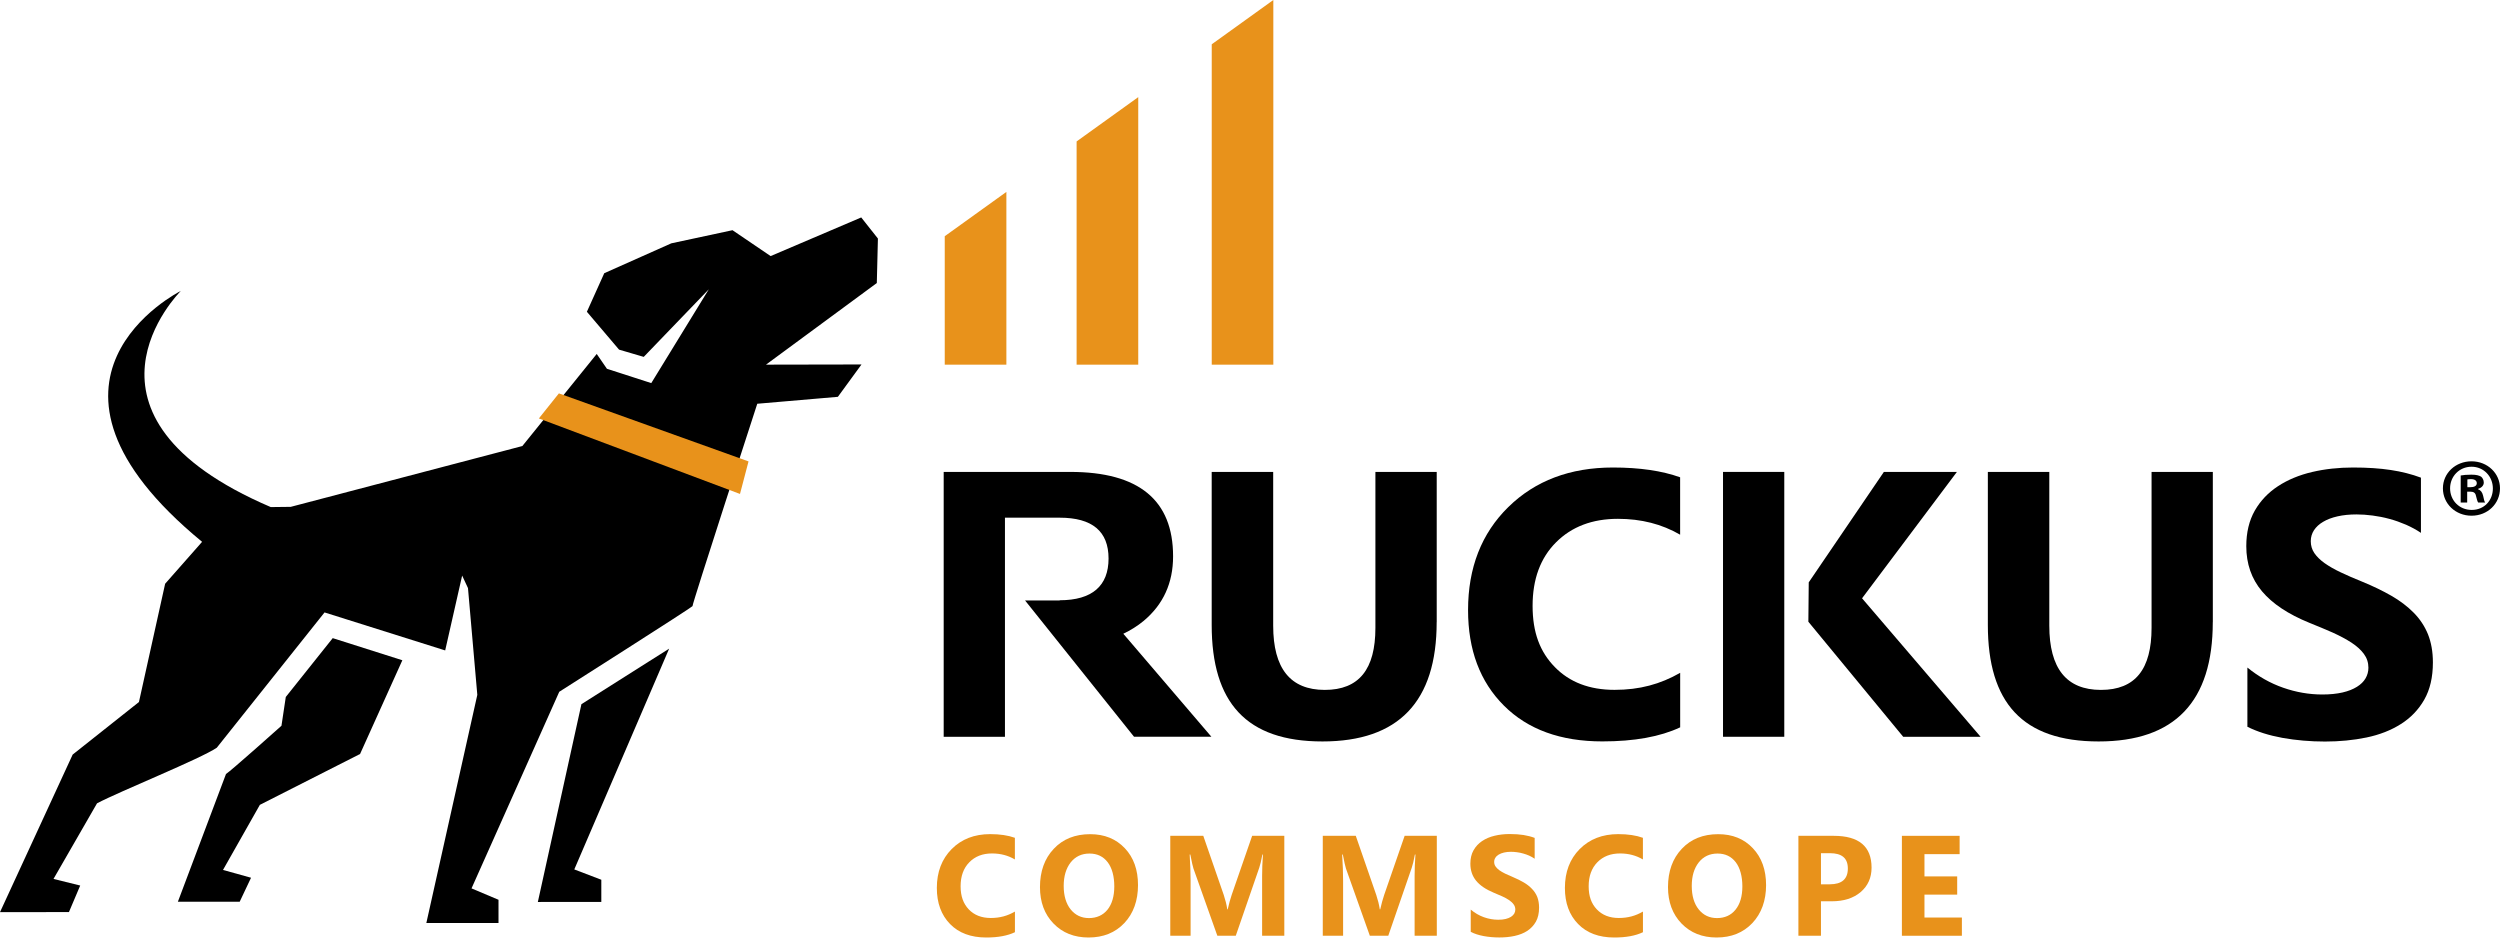 <svg width="368" height="138" viewBox="0 0 368 138" fill="none" xmlns="http://www.w3.org/2000/svg">
<g clip-path="url(#clip0_578_2923)">
<path d="M211.478 91.575C211.478 103.284 205.876 109.142 194.666 109.142C183.455 109.142 178.361 103.426 178.361 91.987V69.473H187.413V92.095C187.413 98.406 189.944 101.554 195.004 101.554C200.065 101.554 202.46 98.507 202.46 92.419V69.473H211.485V91.575H211.478Z" fill="black"/>
<path d="M247.315 107.067C244.386 108.446 240.57 109.135 235.868 109.135C229.725 109.135 224.888 107.378 221.376 103.865C217.851 100.344 216.099 95.662 216.099 89.804C216.099 83.574 218.075 78.513 222.026 74.635C225.984 70.757 231.119 68.817 237.431 68.817C241.341 68.817 244.63 69.297 247.315 70.257V78.709C244.63 77.148 241.585 76.371 238.155 76.371C234.4 76.371 231.362 77.52 229.055 79.824C226.748 82.128 225.598 85.243 225.598 89.182C225.598 93.121 226.687 95.959 228.866 98.189C231.044 100.425 233.974 101.547 237.661 101.547C241.348 101.547 244.393 100.716 247.322 99.04V107.061L247.315 107.067Z" fill="black"/>
<path d="M325.722 91.575C325.722 103.284 320.127 109.142 308.916 109.142C297.706 109.142 292.611 103.426 292.611 91.987V69.473H301.657V92.095C301.657 98.406 304.187 101.554 309.255 101.554C314.322 101.554 316.71 98.507 316.71 92.419V69.473H325.729V91.575H325.722Z" fill="black"/>
<path d="M330.816 106.959V98.263C332.433 99.581 334.192 100.574 336.093 101.236C337.988 101.898 339.909 102.23 341.844 102.23C342.974 102.23 343.968 102.128 344.821 101.932C345.673 101.736 346.37 101.453 346.939 101.101C347.507 100.75 347.933 100.331 348.21 99.851C348.488 99.371 348.63 98.851 348.63 98.29C348.63 97.527 348.407 96.851 347.96 96.25C347.514 95.648 346.905 95.101 346.133 94.594C345.355 94.088 344.442 93.601 343.387 93.121C342.324 92.655 341.181 92.175 339.95 91.682C336.824 90.412 334.497 88.865 332.961 87.034C331.425 85.203 330.654 82.993 330.654 80.398C330.654 78.371 331.073 76.628 331.905 75.162C332.744 73.703 333.888 72.5 335.329 71.561C336.77 70.621 338.441 69.925 340.335 69.48C342.236 69.034 344.253 68.817 346.37 68.817C348.488 68.817 350.301 68.939 351.911 69.182C353.521 69.425 355.01 69.804 356.363 70.311V78.439C355.7 77.986 354.963 77.594 354.178 77.243C353.386 76.905 352.574 76.608 351.735 76.385C350.903 76.155 350.064 75.993 349.239 75.885C348.413 75.777 347.622 75.723 346.871 75.723C345.849 75.723 344.916 75.817 344.083 76.007C343.251 76.196 342.541 76.466 341.966 76.811C341.384 77.148 340.937 77.567 340.619 78.047C340.308 78.527 340.146 79.067 340.146 79.662C340.146 80.317 340.322 80.898 340.674 81.419C341.025 81.932 341.526 82.425 342.176 82.892C342.832 83.351 343.617 83.811 344.557 84.25C345.484 84.696 346.539 85.148 347.71 85.621C349.313 86.277 350.748 86.973 352.019 87.703C353.298 88.439 354.387 89.27 355.301 90.196C356.214 91.121 356.911 92.175 357.398 93.365C357.872 94.554 358.122 95.932 358.122 97.513C358.122 99.689 357.696 101.513 356.85 102.993C356.011 104.466 354.854 105.669 353.406 106.581C351.959 107.5 350.267 108.162 348.339 108.561C346.411 108.959 344.374 109.155 342.236 109.155C340.099 109.155 337.947 108.973 335.972 108.615C333.982 108.25 332.271 107.709 330.816 106.98" fill="black"/>
<path d="M262.646 69.466H253.628V108.453H262.646V69.466Z" fill="black"/>
<path d="M266.191 91.52L280.149 108.453H291.542L274.094 88.068L288.058 69.466H277.307L266.246 85.723L266.191 91.52Z" fill="black"/>
<path d="M165.344 93.291C166.433 92.77 167.434 92.149 168.341 91.399C171.237 88.98 172.678 85.811 172.678 81.892C172.678 73.615 167.637 69.466 157.543 69.466H138.911V108.453H147.929V76.203H155.98C160.784 76.203 163.179 78.21 163.179 82.216C163.179 86.223 160.784 88.358 155.98 88.358V88.392H150.892L166.927 108.446H178.313L165.344 93.277V93.291Z" fill="black"/>
<path d="M129.229 35.115L126.773 32.007L113.438 37.696L107.823 33.885L98.818 35.818L88.947 40.216L86.39 45.892L91.126 51.466L94.759 52.534L104.339 42.581L95.868 56.392L89.339 54.284L87.838 52.101L76.891 65.656L42.799 74.608C41.622 74.629 39.856 74.642 39.856 74.642C8.288 61.129 26.433 43.034 26.622 42.818C26.399 42.939 0.71 55.885 29.748 79.757L24.309 85.926L20.452 103.338L10.696 111.074L0 134.27L10.148 134.257L11.806 130.351L7.875 129.378L14.282 118.25C17.624 116.48 29.552 111.683 31.913 110.061L47.772 90.149L65.531 95.743L68.028 84.723L68.887 86.568L70.26 102.284L62.758 135.865H73.379V132.446L69.408 130.77L82.323 101.831C82.323 101.831 101.964 89.345 101.937 89.223C101.876 88.912 111.47 59.432 111.47 59.432L123.336 58.412L126.814 53.649L112.755 53.676L129.067 41.662L129.229 35.101V35.115Z" fill="black"/>
<path d="M85.585 103.655L98.5 95.48L84.536 127.979L88.514 129.5V132.763L79.171 132.77L85.585 103.655Z" fill="black"/>
<path d="M53.015 110.98L38.252 118.473L32.826 128.054L36.953 129.203L35.282 132.737H26.183L33.266 113.933C33.956 113.514 41.432 106.831 41.432 106.831L42.068 102.595L48.976 93.933L59.226 97.189L53.008 110.973L53.015 110.98Z" fill="black"/>
<path d="M108.926 72.709L79.32 61.594L82.27 57.905L110.184 67.919L108.926 72.709Z" fill="#E8921B"/>
<path d="M363.19 71.716H363.643C364.157 71.716 364.583 71.547 364.583 71.135C364.583 70.77 364.313 70.527 363.717 70.527C363.467 70.527 363.291 70.547 363.196 70.574V71.716H363.19ZM363.163 73.973H362.215V69.993C362.588 69.919 363.115 69.871 363.785 69.871C364.563 69.871 364.908 69.993 365.213 70.162C365.429 70.338 365.612 70.648 365.612 71.04C365.612 71.48 365.26 71.817 364.766 71.966V72.013C365.165 72.162 365.389 72.453 365.517 72.98C365.639 73.588 365.706 73.831 365.815 73.973H364.793C364.665 73.824 364.59 73.466 364.468 73.007C364.387 72.567 364.144 72.371 363.623 72.371H363.169V73.973H363.163ZM360.653 71.885C360.653 73.655 361.992 75.061 363.839 75.061C365.686 75.061 366.951 73.655 366.951 71.905C366.951 70.155 365.625 68.703 363.812 68.703C361.999 68.703 360.653 70.135 360.653 71.878M368 71.885C368 74.142 366.18 75.912 363.812 75.912C361.444 75.912 359.597 74.142 359.597 71.885C359.597 69.628 361.464 67.905 363.812 67.905C366.16 67.905 368 69.675 368 71.885Z" fill="black"/>
<path d="M139.066 34.77V53.682H148.139V28.25L139.066 34.77Z" fill="#E8921B"/>
<path d="M158.477 20.818V53.682H167.55V14.297L158.477 20.818Z" fill="#E8921B"/>
<path d="M178.368 6.52V53.682H187.434V0L178.368 6.52Z" fill="#E8921B"/>
<path d="M149.391 137.223C148.308 137.743 146.908 138 145.176 138C142.916 138 141.137 137.338 139.845 136.013C138.552 134.682 137.903 132.919 137.903 130.709C137.903 128.358 138.634 126.446 140.088 124.98C141.536 123.52 143.43 122.784 145.751 122.784C147.185 122.784 148.403 122.966 149.391 123.324V126.513C148.403 125.926 147.28 125.628 146.022 125.628C144.635 125.628 143.525 126.061 142.679 126.932C141.827 127.797 141.401 128.98 141.401 130.459C141.401 131.939 141.807 133.013 142.598 133.858C143.403 134.703 144.486 135.128 145.839 135.128C147.192 135.128 148.315 134.811 149.398 134.182V137.209L149.391 137.223Z" fill="#E8921B"/>
<path d="M160.378 125.642C159.214 125.642 158.294 126.081 157.604 126.946C156.921 127.824 156.576 128.973 156.576 130.412C156.576 131.851 156.921 133.02 157.604 133.872C158.294 134.716 159.187 135.142 160.297 135.142C161.406 135.142 162.353 134.736 163.023 133.905C163.686 133.081 164.024 131.932 164.024 130.473C164.024 129.014 163.7 127.764 163.05 126.919C162.401 126.068 161.508 125.642 160.378 125.642ZM160.236 138C158.132 138 156.406 137.318 155.08 135.946C153.747 134.574 153.084 132.784 153.084 130.588C153.084 128.264 153.761 126.378 155.114 124.946C156.46 123.507 158.247 122.791 160.472 122.791C162.57 122.791 164.268 123.48 165.574 124.858C166.873 126.23 167.515 128.041 167.515 130.291C167.515 132.541 166.846 134.459 165.499 135.878C164.153 137.297 162.401 138 160.236 138Z" fill="#E8921B"/>
<path d="M189.057 137.743H185.783V128.939C185.783 127.986 185.823 126.939 185.905 125.79H185.823C185.654 126.696 185.499 127.345 185.357 127.743L181.906 137.743H179.193L175.675 127.845C175.58 127.574 175.431 126.892 175.215 125.79H175.12C175.208 127.236 175.256 128.513 175.256 129.608V137.743H172.265V123.034H177.123L180.14 131.75C180.37 132.453 180.553 133.149 180.654 133.851H180.722C180.905 133.04 181.101 132.331 181.304 131.73L184.315 123.034H189.051V137.743H189.057Z" fill="#E8921B"/>
<path d="M211.506 137.743H208.231V128.939C208.231 127.986 208.272 126.939 208.353 125.79H208.272C208.102 126.696 207.947 127.345 207.805 127.743L204.354 137.743H201.641L198.123 127.845C198.029 127.574 197.88 126.892 197.663 125.79H197.568C197.656 127.236 197.704 128.513 197.704 129.608V137.743H194.713V123.034H199.571L202.589 131.75C202.819 132.453 203.001 133.149 203.103 133.851H203.17C203.353 133.04 203.549 132.331 203.752 131.73L206.763 123.034H211.499V137.743H211.506Z" fill="#E8921B"/>
<path d="M216.492 137.176V133.892C217.087 134.392 217.73 134.764 218.427 135.014C219.13 135.264 219.834 135.385 220.544 135.385C220.964 135.385 221.329 135.352 221.64 135.271C221.951 135.189 222.209 135.095 222.425 134.953C222.628 134.818 222.79 134.662 222.899 134.48C223 134.298 223.054 134.102 223.054 133.892C223.054 133.602 222.973 133.345 222.804 133.122C222.642 132.892 222.418 132.689 222.134 132.493C221.85 132.304 221.512 132.115 221.119 131.939C220.734 131.764 220.314 131.581 219.861 131.399C218.711 130.919 217.845 130.331 217.283 129.642C216.722 128.953 216.438 128.115 216.438 127.135C216.438 126.372 216.593 125.71 216.904 125.162C217.216 124.615 217.635 124.156 218.163 123.804C218.69 123.453 219.306 123.183 220.01 123.021C220.707 122.852 221.444 122.771 222.222 122.771C223 122.771 223.663 122.818 224.265 122.912C224.854 123.007 225.402 123.149 225.903 123.338V126.406C225.659 126.237 225.395 126.088 225.104 125.953C224.807 125.825 224.509 125.716 224.204 125.635C223.893 125.548 223.589 125.48 223.284 125.446C222.98 125.406 222.689 125.385 222.418 125.385C222.039 125.385 221.694 125.419 221.39 125.493C221.085 125.568 220.822 125.662 220.605 125.798C220.395 125.926 220.226 126.081 220.118 126.264C219.996 126.446 219.942 126.649 219.942 126.879C219.942 127.122 220.01 127.345 220.138 127.534C220.267 127.73 220.456 127.912 220.686 128.088C220.93 128.264 221.221 128.426 221.566 128.602C221.904 128.764 222.296 128.939 222.723 129.115C223.305 129.365 223.846 129.622 224.306 129.899C224.779 130.176 225.179 130.493 225.51 130.845C225.848 131.189 226.106 131.588 226.288 132.034C226.457 132.487 226.552 133.007 226.552 133.602C226.552 134.419 226.396 135.115 226.085 135.669C225.767 136.23 225.341 136.676 224.813 137.027C224.279 137.372 223.656 137.615 222.946 137.771C222.236 137.926 221.498 137.993 220.707 137.993C219.915 137.993 219.123 137.926 218.4 137.791C217.662 137.649 217.033 137.453 216.505 137.169" fill="#E8921B"/>
<path d="M241.836 137.223C240.76 137.743 239.359 138 237.621 138C235.361 138 233.588 137.338 232.296 136.013C230.997 134.682 230.354 132.919 230.354 130.709C230.354 128.358 231.078 126.446 232.533 124.98C233.988 123.52 235.875 122.784 238.196 122.784C239.637 122.784 240.848 122.966 241.836 123.324V126.513C240.848 125.926 239.725 125.628 238.473 125.628C237.086 125.628 235.97 126.061 235.124 126.932C234.279 127.797 233.852 128.98 233.852 130.459C233.852 131.939 234.251 133.013 235.05 133.858C235.855 134.703 236.931 135.128 238.284 135.128C239.637 135.128 240.767 134.811 241.842 134.182V137.209L241.836 137.223Z" fill="#E8921B"/>
<path d="M252.823 125.642C251.666 125.642 250.739 126.081 250.055 126.946C249.365 127.824 249.027 128.973 249.027 130.412C249.027 131.851 249.365 133.02 250.055 133.872C250.739 134.716 251.632 135.142 252.748 135.142C253.864 135.142 254.805 134.736 255.468 133.905C256.138 133.081 256.476 131.932 256.476 130.473C256.476 129.014 256.144 127.764 255.502 126.919C254.845 126.068 253.959 125.642 252.823 125.642ZM252.687 138C250.576 138 248.858 137.318 247.525 135.946C246.199 134.574 245.529 132.784 245.529 130.588C245.529 128.264 246.206 126.378 247.559 124.946C248.912 123.507 250.691 122.791 252.917 122.791C255.021 122.791 256.72 123.48 258.019 124.858C259.318 126.23 259.967 128.041 259.967 130.291C259.967 132.541 259.29 134.459 257.944 135.878C256.598 137.297 254.846 138 252.681 138" fill="#E8921B"/>
<path d="M268.046 125.581V130.169H269.351C271.117 130.169 272.003 129.392 272.003 127.851C272.003 126.311 271.117 125.588 269.351 125.588H268.046V125.581ZM268.046 132.676V137.743H264.724V123.034H269.926C273.634 123.034 275.494 124.595 275.494 127.716C275.494 129.196 274.96 130.392 273.898 131.304C272.829 132.216 271.408 132.669 269.629 132.669H268.046V132.676Z" fill="#E8921B"/>
<path d="M288.789 137.743H279.959V123.034H288.457V125.73H283.281V129.007H288.098V131.689H283.281V135.061H288.789V137.743Z" fill="#E8921B"/>
</g>
<defs>
<clipPath id="clip0_578_2923">
<rect width="368" height="138" fill="white"/>
</clipPath>
</defs>
</svg>
